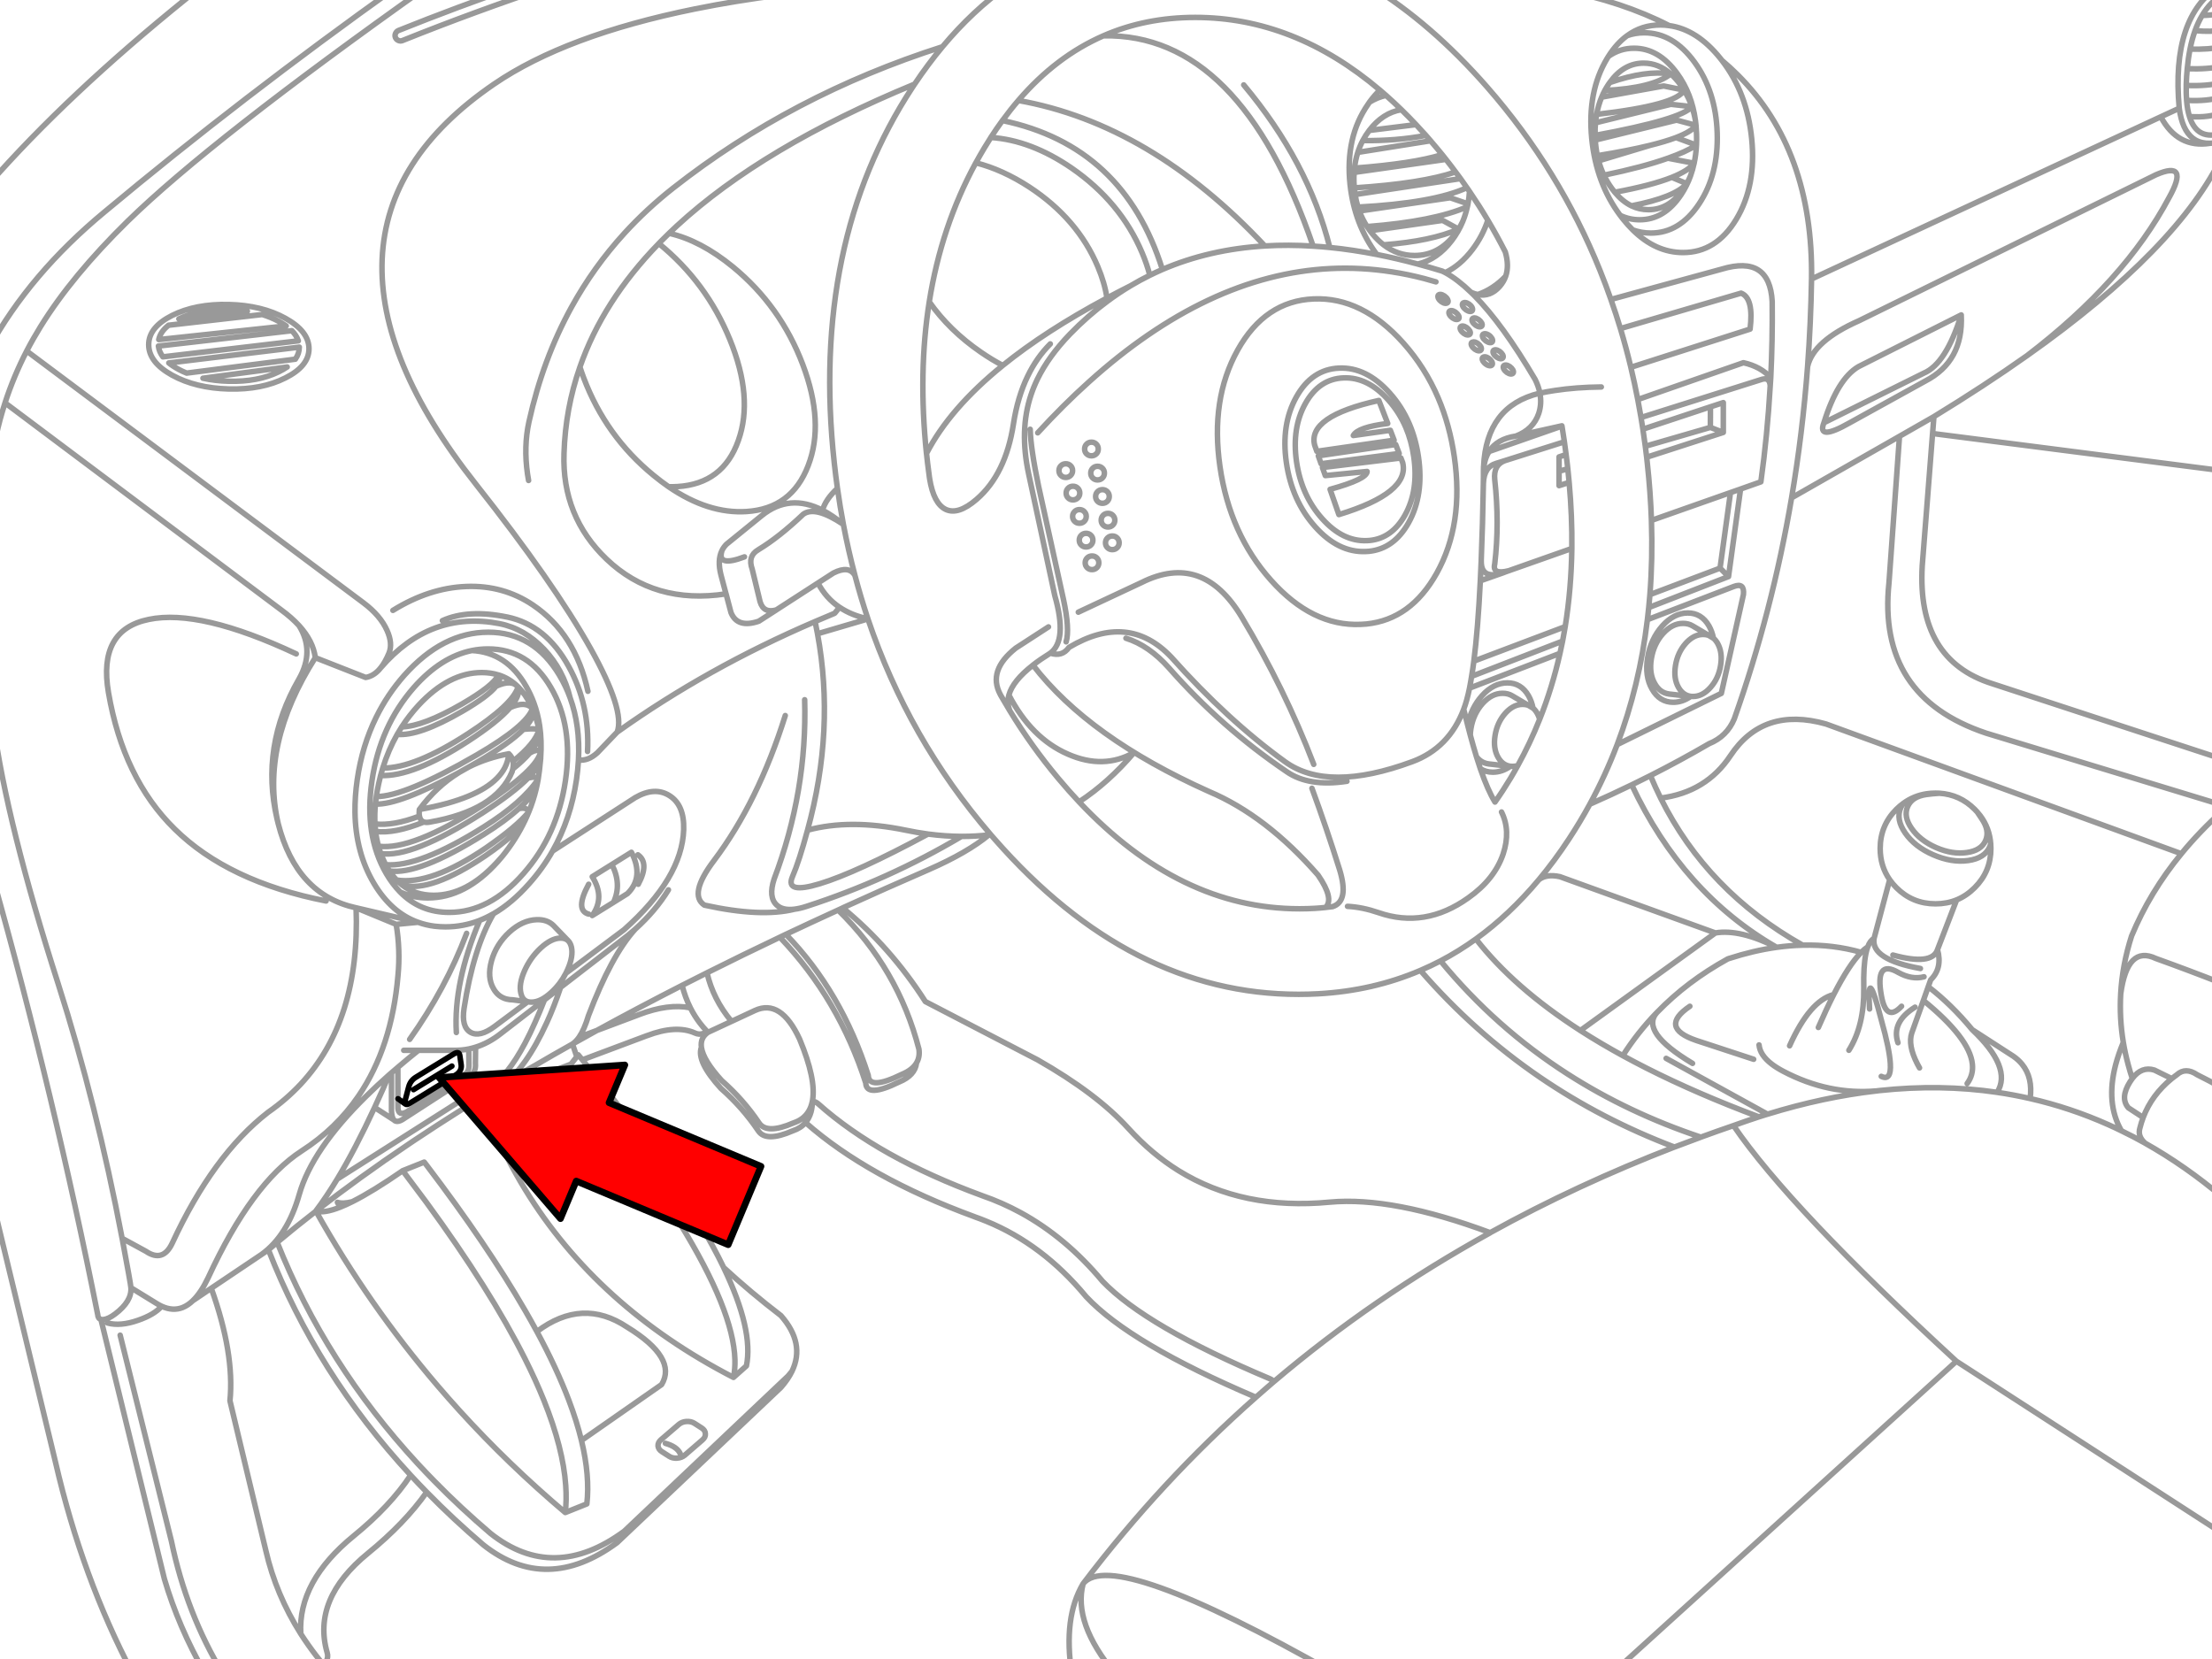 <svg xmlns="http://www.w3.org/2000/svg" xmlns:xlink="http://www.w3.org/1999/xlink" preserveAspectRatio="none" width="400" height="300" viewBox="0 0 400 300"><defs><path fill="#f00" d="M188.15-247.25v46h89.25v22.15l90.2-45.1-90.2-45.1v22.05h-89.25z" id="c"/><path id="a" stroke="#999" stroke-linejoin="round" stroke-linecap="round" d="M396.031 8.877q3.406.088 5.947-.422m-5.947.422q-.33 1.649-.504 3.542 3.646.133 6.451-.471m-5.037-6.418q2.898.277 5.037-.114m-5.037.114q-.548 1.527-.91 3.347m5.947-6.532q-1.545.388-3.753.439-.737 1.23-1.284 2.746m-1.414 6.889q-.13 1.335-.179 2.795v.227q3.722.171 6.629-.552m0-15.923q-2.264 1.302-3.753 3.818m-120.059-5.378q2.186.334 4.273.747 11.007 2.153 19.4 6.467 5.052.689 9.245 5.914l.292.374q1.477 1.24 2.827 2.583 13.714 13.649 13.389 36.949l63.157-29.328 3.331-1.544q-1.493-16.523 7.328-22.163m-94.711 25.234v.016m-.016 0l.016-.016m-.016.016h.016q.071.765.097 1.56.035 1.034-.016 2.015-.084 1.719-.422 3.282-.254 1.183-.65 2.275-.653 1.823-1.706 3.412-3.017 4.535-7.49 4.533-1.861.001-3.526-.796.272.366.552.715.842 1.048 1.722 1.917 1.567.569 3.282.569 5.213.001 8.725-5.297 3.515-5.303 3.266-12.82-.247-7.509-4.111-12.804-3.868-5.298-9.083-5.297-1.63 0-3.087.52-1.896 1.382-3.396 3.753 2.075-1.48 4.631-1.479 4.469-.002 7.783 4.533 2.681 3.672 3.331 8.579l.097.812m4.68-11.731q4.571 5.91 5.394 14.185.846 8.537-2.795 14.558-3.636 6.017-9.619 6.012-4.944.004-9.099-4.095m21.22 17.938l-21.562 6.906q.685 2.884 1.251 5.833l19.108-6.662q3.127.7 4.939 2.713.341-6.848.26-13.795-.475-8.436-9.099-5.849l-20.067 5.492q.918 2.597 1.722 5.264l21.821-6.402q2.322.891 1.625 6.499zm-18.946 21.188l11.764-3.412m-11.764 3.412q.126.987.244 1.982l13.86-4.485-2.34-.91.016-3.721-12.219 4.046q.233 1.535.439 3.087zm11.78-7.133l2.324-.764v5.394m8.579-9.895q-.05.985-.097 1.479-.521 9-1.69 17.353l-3.672 1.3-2.177 15.826-14.429 5.606q-.109 1.102-.244 2.194l15.647-6.012q1.943-.732 1.722 1.462l-3.997 17.873-18.832 9.262q-2.118 5.575-4.956 10.789 3.868-1.703 7.588-3.51 1.706-.826 3.38-1.674 5.475-2.775 10.61-5.768 3.218-1.299 4.55-4.485 6.865-19.387 10.366-39.971 1.987-11.684 2.892-23.755.585-7.832.715-15.826m-7.474 19.336q-.11-1.734-1.755-1.105l-21.61 6.824q.176 1.049.341 2.112m69.478-13.307q27.44-19.398 35.405-36.364m-52.255 47.396q9.184-5.609 16.85-11.033m-16.85 11.033l-.244 3.055 52.498 6.743m-77.992 4.891l19.514-11.13 6.223-3.558m-19.888 1.105q-1.335 3.412 4.68 0m-4.68 0q2.461-7.924 6.239-10.139l18.588-9.359q.418 8.39-6.499 11.959l-13.649 7.539m20.148-19.498q-2.747 8.827-6.759 10.529l-18.068 8.969m-2.957-10.171q1.03-4.628 9.327-8.287l53.684-26.387q6.151-2.665 2.34 4.16-8.014 15.076-25.656 28.548m27.508-44.732q.523 3.936 2.47 5.427.218.166.455.309 1.128.648 2.665.601 1.057-.037 2.307-.406m0-8.01q-2.92.883-6.564.65.133 1.691.52 2.925 3.589.286 6.044-.812m-6.044.812q1.378 4.503 6.044 2.973m-2.307 1.869q-5.877.935-8.92-4.793m4.598-5.671q-.034 1.469.065 2.697m-102.429 20.798q-4.334-5.802-5.134-13.844-.846-8.537 2.795-14.558l.211-.341m14.851 21.594q-.301.726-.682 1.414-.244.428-.52.845-2.579 3.873-6.402 3.867-1.632.002-3.087-.699-1.613-.792-3.006-2.453-.277-.338-.552-.715-.818-1.122-1.414-2.372-.584-1.234-.959-2.6-.125-.453-.227-.926-.284-1.35-.374-2.827l-.032-.65v-.195q-.032-1.177.065-2.275.073-.784.211-1.527.293-1.656.91-3.12.254-.619.569-1.202.295-.545.634-1.056l.26-.374q2.5-3.507 6.126-3.51 2.705.002 4.907 1.95.915.804 1.739 1.934.345.472.65.975.871 1.406 1.43 3.006.414 1.22.65 2.551m-12.349-15.387q2.627-1.932 6.012-1.934.795 0 1.576.114m-11.634 11.731q8.656-.418 11.926-2.99-4.452-.71-11.033 1.56m-41.563 1.365q.556.474 1.105.959m-3.006 1.235q.892-1.226 1.901-2.194m-1.901 2.194q1.406-.875 3.006-1.235 1.396 1.234 2.778 2.583 1.33 1.294 2.648 2.697.894.952 1.787 1.95l.845.975q.547.635 1.089 1.284.507.608 1.007 1.219l.682.861q.891 1.126 1.739 2.275.455.597.894 1.202.585.813 1.154 1.641l.471.682q1.739 2.55 3.315 5.199 1.677 2.82 3.168 5.752m6.256 25.526q1.3-.281 2.697-.487 3.847-.589 8.4-.634m-33.163-22.228q3.525-.848 6.126-4.257 1.21-1.59 1.966-3.412-.33.692-.747 1.349-.293.462-.634.91-2.963 3.873-7.328 3.867-3.085.004-5.589-1.934-1.043-.802-1.982-1.934-.253-.306-.487-.617-.273-.37-.52-.747-.853-1.327-1.397-2.811-.132-.354-.244-.715-.342-1.097-.52-2.275-.095-.593-.146-1.202-.049-.497-.065-1.007-.031-.918.032-1.787.02-.396.065-.78.165-1.489.601-2.843.354-1.11.894-2.129.506-.963 1.17-1.836 2.431-3.193 5.817-3.753m-4.452 26.176q-4.037-5.408-4.826-12.625-.922-8.537 3.266-14.558l.227-.341m-63.482-.325q6.825-7.958 15.403-11.699m-18.279 15.338q1.395-1.918 2.876-3.64m26.046 30.563q-6.995-22.354-28.922-26.923m59.193 22.943q-3.903-15.467-15.566-29.393m41.352 29.783q-2.169 2.851-4.891 4.16m7.685-9.473q-.949 2.888-2.795 5.313m-58.331 4.647q-.501-1.961-1.381-4.046-3.888-9.22-12.771-15.355-7.355-5.039-14.591-5.524-.593.925-1.17 1.885-.801 1.335-1.544 2.697 4.849 1.235 9.7 4.403 8.708 5.724 12.349 14.364 1.257 2.972 1.657 5.687m-32.432 29.864q-.103-.881-.195-1.755m.52 4.273q-.177-1.254-.325-2.518m.374 2.811l-.049-.292m82.98-13.957q1.985 2.216 3.168 4.972 1.037 2.445 1.446 5.313.886 6.1-1.592 10.545-2.34 4.177-6.369 4.582l-.504.032q-4.383.193-8.108-3.981-3.739-4.184-4.631-10.285-.878-6.1 1.609-10.545 2.483-4.437 6.873-4.615 4.383-.193 8.108 3.981zm.26-1.251q2.231 2.499 3.558 5.606 1.175 2.752 1.641 5.979 1.001 6.871-1.787 11.878-2.639 4.709-7.182 5.167l-.569.032q-4.944.218-9.148-4.485-4.203-4.712-5.199-11.585-.993-6.871 1.804-11.878 2.793-5.007 7.734-5.216 4.944-.21 9.148 4.501zm-.357 5.508l-1.609-4.16q-12.948 2.88-11.601 8.092l.39 1.105 13.974-2.015-.682-1.787-6.694.942q.801-1.501 6.223-2.177zm2.827-14.542q3.953 4.433 6.304 9.944 2.083 4.883 2.908 10.61 1.77 12.191-3.185 21.074-4.672 8.361-12.722 9.18-.504.047-1.024.065-8.765.376-16.216-7.978-7.46-8.352-9.229-20.538-1.762-12.199 3.201-21.09 4.959-8.879 13.73-9.245 8.773-.376 16.232 7.978zm35.86-44.472l11.211-2.015 3.672.747v-.016m-16.005 5.931l13.632-3.347 3.802.422q-1.808 2.307-17.499 5.199m.406 3.672q5.636-.911 9.522-1.869 2.726-.673 4.582-1.365l.13-.049q2.828-1.08 3.591-2.21l-3.493-.942-14.705 3.607m3.526 9.44q6.647-1.235 10.318-2.697 3.004-1.201 4.03-2.551l-4.745-.91q-4.493 1.605-11.569 3.071m4.972 5.541q7.887-1.545 10.009-4.013l-2.697-1.137m-13.6-11.39q14.561-1.673 15.793-4.387m-15.436 12.787l9.294-2.795m-51.166 14.688q12.065-.938 18.133-3.591l.114-.52-3.217-1.105-16.427 2.405m19.53-.78q-.307 1.409-.845 2.697m1.235-5.459q-.069 1.157-.276 2.242m-17.727 4.858l13.145-1.869 2.876 1.576q-4.889 2.176-13.551 2.843m22.081 5.671q-2.22 2.339-5.037 3.315m.569 5.801q-.244.103-.617-.049-.37-.149-.666-.471-.301-.315-.341-.601-.036-.297.211-.406.244-.103.617.049.37.149.666.471.301.323.341.617.036.289-.211.39zm1.267 2.811q-.37-.149-.666-.471l-.179-.195q-.139-.218-.162-.422-.036-.289.211-.39.244-.111.617.032.251.1.471.276l.195.195q.301.323.341.617.044.297-.195.406-.252.103-.634-.049zm-1.202 1.121q.036.297-.211.406-.244.103-.617-.049-.37-.149-.666-.471-.301-.323-.341-.617v-.114q.017-.199.211-.276.193-.089.471-.016l.146.049q.37.149.666.471.301.323.341.617zm2.307.309q.244-.111.617.032.378.149.682.471.301.323.341.617.036.297-.211.406-.244.103-.617-.049-.37-.149-.666-.471-.301-.323-.341-.617-.044-.289.195-.39zm-8.66-9.505l.097.114q.183.226.227.439l.016.065q.036.289-.211.39-.244.111-.617-.032l-.065-.032q-.339-.148-.617-.439-.293-.323-.325-.617-.044-.298.195-.406.244-.103.617.049.378.149.682.471zm3.136.959q.244-.111.617.032.378.149.682.471.293.323.325.617.044.297-.195.406-.244.103-.617-.049-.378-.149-.682-.471-.301-.323-.341-.617-.036-.289.211-.39zm.211 4.29q.37.149.666.471.29.305.341.585v.032q.036.289-.211.39-.244.111-.617-.032l-.032-.016q-.35-.149-.634-.455-.301-.323-.341-.617-.036-.297.211-.406.244-.103.617.049zm-1.365-2.324q.301.323.341.617.044.289-.195.39-.244.111-.617-.032-.378-.149-.682-.471-.301-.323-.341-.617-.036-.297.211-.406.244-.103.617.049.37.149.666.471zm-1.885-2.811q-.805-.068-1.592-.227m22.406 23.316l.016.049q.233 1.415.439 2.843.163 1.15.309 2.307.104.778.195 1.56l.114 1.007q.136 1.239.244 2.47.557 6.146.487 11.943-.102 7.345-1.202 14.136-.22 1.322-.471 2.616-.225 1.11-.471 2.21-1.389 6.208-3.672 11.926-1.725 4.336-3.965 8.384-.637 1.16-1.316 2.291-1.352 2.25-2.795 4.29m-30.628 19.059q.64-.066 1.267-.146m27.297-79.568q.499-10.937 10.074-13.259l.114-.016m-6.629-4.647q-.036-.297.211-.406.244-.103.617.049.37.149.666.471.301.323.341.617.036.297-.211.406-.244.103-.617-.049-.37-.149-.666-.471-.301-.323-.341-.617zm-2.177-.357q-.244.103-.617-.049l-.114-.049q-.302-.147-.552-.422-.259-.272-.325-.52l-.016-.097q-.036-.289.211-.39.244-.111.617.032.37.149.666.471.301.323.341.617.036.297-.211.406zm-21.919-68.682q11.105 6.81 21.22 18.377 13.042 14.928 20.375 33.13 1.042 2.579 1.966 5.232m4.858 18.101q.312 1.618.585 3.25m-3.721-16.086q1.033 3.448 1.885 7.003m-49.866-31.246l19.059-2.876m-19.238-1.121l16.606-2.356m-16.541 1.576q10.612-.802 15.858-2.437m-15.891 6.012q12.21-.786 18.312-2.876m-17.646 6.353q13.722-.738 19.693-3.51m-19.725-6.386l13.161-2.096m-11.098-1.869l8.465-1.056m-9.635 2.892q6.133.071 11.423-.942m-58.299-18.019q7.605-3.317 16.59-3.315 17.875-.006 33.39 13.145m48.241 66.391l.114 1.056q.576 5.285.747 10.366l14.299-5.037 1.82-.634m-32.822-.617l1.82-.585m-1.82-2.015v2.6m0-2.6v-2.6l1.267-.422m.309 2.567l-1.576.455m30.644 19.043l-1.527-1.527-12.69 4.793q-.091 1.177-.211 2.34m.487-15.761q.235 6.899-.276 13.421m-30.498-6.223v.114q-.069 3.441 3.9 2.177l.26-.097.065-.032.731-.26q-3.008.765-2.518-1.219.871-7.375 0-15.273-.258-2.641 1.82-3.412l-1.56.487q-2.215.662-2.307 3.607m-.552 17.629l4.062-1.43m-5.232 15.956l16.508-6.239m-17.158 19.612q.015-.564.114-1.17.435-2.667 2.112-4.55 1.663-1.84 3.623-1.836.984-.002 1.739.455l2.892 1.706q.471.171.861.504-.236-1.205-.812-2.226-1.351-2.326-3.835-2.324-2.479-.002-4.582 2.324-1.979 2.226-2.583 5.313m13.015-1.056q-.156-.565-.439-1.072-.335-.586-.764-.959v.016l-.861-.52q-.464-.161-1.007-.162-.242.001-.471.032-1.438.202-2.681 1.592-1.456 1.647-1.836 3.981-.385 2.343.536 3.965.256.456.569.78.688.719 1.657.845l.406.016q.473.001.926-.13m-6.759.552q.983.631 2.259.634 1.656-.004 3.152-1.056l-3.9-.439-.081-.016q-1.284-.183-2.129-1.284m6.109 1.739l.016-.016m31.229-25.835q.984-.002 1.739.455m-5.362 1.381q1.663-1.84 3.623-1.836m-5.736 6.386q.435-2.667 2.112-4.55m-1.479 9.067q-1.068-1.847-.634-4.517m3.136 6.369q-1.587-.226-2.502-1.852m2.583 1.869l-.081-.016m3.981.455l-3.9-.439m3.9.439l.016-.016q-.969-.126-1.657-.845-.313-.324-.569-.78-.921-1.621-.536-3.965.38-2.334 1.836-3.981 1.243-1.39 2.681-1.592.229-.032.471-.032.543.001 1.007.162l-2.892-1.706m-3.51 13.811q1.656-.004 3.152-1.056m-6.987-1.332q1.347 2.383 3.835 2.389m-4.631-8.075q-.551 3.364.796 5.687m1.869-11.439q-2.117 2.381-2.665 5.752m7.247-8.075q-2.479-.002-4.582 2.324m8.417 0q-1.351-2.326-3.835-2.324m4.647 4.55q-.236-1.205-.812-2.226m.812 2.226q.429.373.764.959.918 1.647.536 3.981-.375 2.343-1.82 3.965-1.459 1.646-3.168 1.641l-.406-.016m-5.443 18.393q8.242-1.059 12.625-7.685 5.912-8.909 17.256-5.719l64.278 23.463m-110.229-55.196l-11.423 4.03m25.087 8.855q-1.426 11.954-5.459 22.585m-26.322-12.349l16.443-6.369m-16.817 8.498l16.346-6.288m-79.974-19.222q.26-.32.26-.764 0-.443-.26-.764l-.097-.114q-.357-.357-.877-.357t-.877.357q-.357.357-.357.877t.357.877q.357.357.877.357t.877-.357l.097-.114zm37.599 65.172q-.961.105-1.934.162-1.369.082-2.778.081-21.667.007-39.873-19.336-1.901-2.019-3.77-4.257-4.849-5.805-8.742-12.202-.791-1.3-1.544-2.616m75.782 49.557q-8.581 3.677-18.491 4.225-1.738.098-3.526.097-30.431.007-55.033-28.126l-.65-.747m81.339 22.829q-1.792.932-3.64 1.722m10.041-5.687q-3.094 2.23-6.402 3.965m17.743-14.64q-5.263 6.293-11.341 10.675m16.85-18.117q-2.632 4.009-5.508 7.442m9.245-13.681q-1.736 3.19-3.737 6.239m65.724-73.28l-1.869 23.918q-.975 17.028 12.674 21.318l41.693 13.665m-90.926-34.56l1.885-13.665m-3.948 25.819q.471.171.861.504v.016l-.861-.52zm41.709 28.548q-.336-.016-.682-.016-.824 0-1.592.114-2.315.343-4.192 1.706-.316.378-.52.845-.895 2.067.829 4.55 1.714 2.474 5.053 3.932 3.349 1.461 6.337 1.04 2.984-.424 3.883-2.486.111-.255.179-.52-.207-2.869-1.901-5.118-.227-.302-.487-.585.369.577.747 1.121 1.504 2.172.715 3.981-.785 1.798-3.396 2.161-2.612.377-5.541-.894-2.93-1.286-4.436-3.461-1.504-2.164-.715-3.965.785-1.806 3.396-2.177.966-.137 2.324-.227zm0 0q3.72.227 6.402 2.908.255.255.487.52l.016.032m-14.104-67.999l-1.901 26.501q-2.16 20.563 17.548 27.167l42.831 13.047m-48.144 17.109q-1.754.715-3.818.715-4.16 0-7.084-2.925-.681-.681-1.202-1.43-1.722-2.463-1.722-5.654 0-4.16 2.925-7.084.62-.62 1.3-1.105m12.869 15.273q-1.473 1.473-3.266 2.21m6.191-9.294q0 4.16-2.925 7.084m2.892-7.913q.032.41.032.829m-3.38 32.757q-3.775-4.565-7.945-7.767m-22.699-7.507q5.519-.138 10.578 1.3m-34.966-143.603q3.26-1.148 5.167-2.372l-3.688-1.365m-33.813 56.772l13.177-4.598m-10.334 6.256l10.773-3.412m-131.449 8.417q-.318-2.264-.569-4.566-4.337-39.802 14.136-67.95l.39-.585m-42.977 25.624q-.725.669-1.43 1.349 5.688 1.28 11.553 6.077 8.616 7.082 12.609 17.613 3.996 10.538 1.007 18.296-2.971 7.818-11.179 8.335-6.889.437-14.071-4.485-1.366-.945-2.746-2.08-8.597-7.028-12.592-17.564-.385-1.016-.699-1.999m47.64 28.451q-.608-3.217-1.072-6.516m3.168 15.761q-1.205-4.538-2.096-9.245m4.436 17.077q-1.292-3.851-2.34-7.832m2.34 7.848v-.016m22.211 39.028q-14.902-17.329-22.211-39.012m8.449-96.71q2.417-3.616 5.037-6.759 5.458-6.548 11.78-11.033m-62.702 46.226q.727-.737 1.479-1.462m-1.852 1.852q8.622 7.013 12.852 17.369 4.301 10.519 1.527 18.263-2.757 7.803-10.968 8.319-.816.051-1.641.032m58.266-63.157q1.022-1.586 2.096-3.055m16.102 58.153q-.52 0-.877.357t-.357.877q0 .474.292.812l.065.065q.357.357.877.357t.877-.357l.065-.065q.292-.339.292-.812 0-.52-.357-.877t-.877-.357zm-16.037-13.876q-1.979-1.033-3.965-2.405-5.685-3.903-9.327-9.099-2.023 12.758-.504 27.427m.504-27.427q2.172-13.665 8.417-25.136m-86.1 83.338q-12.514-2.432-21.513 7.978m34.251 5.427q1.838 5.058 1.511 11.228-.094 1.735-.357 3.558-1.044 7.151-4.338 12.934l14.948-9.668q3.542-2.047 6.207-.357 2.697 1.69 2.567 6.142-.292 8.774-10.789 18.101l-10.513 7.864q-1.001 1.955-2.6 3.428-1.892 1.751-3.526 1.804-.426.016-.764-.081l-.016.016-5.979 4.452q-2.697 2.015-4.355 1.072-1.69-.975-1.17-4.355 1.657-10.789 5.313-17.093-1.226.703-2.486 1.202-4.765 11.278-4.225 20.278m-50.175-129.044q3.756-1.815 9.034-1.69 1.76.041 3.347.292m-3.347-1.202q5.991.144 10.22 2.486 4.269 2.353 4.273 5.508-.004 3.149-4.273 5.281-4.23 2.143-10.22 1.999-6-.152-10.269-2.502-4.229-2.353-4.225-5.508-.005-3.149 4.225-5.281 4.269-2.134 10.269-1.982zm10.545 11.293q-.681.469-1.56.894-3.718 1.815-8.985 1.69-2.513-.062-4.68-.552m-2.957-.926q-.727-.293-1.397-.65-1.06-.567-1.82-1.186m23.593-2.86q-.001 1.172-.715 2.177m-23.95-.422q-.693-.925-.812-1.95m24.129-2.778q.856.866 1.17 1.836m-25.234-.227q.3-1.441 1.787-2.6m16.915-1.934q1.583.484 2.957 1.219.765.407 1.381.845m19.303 51.442q6.564-4.062 13.259-4.322 6.694-.26 12.056 3.347m-4.647 2.177q7.019 1.462 11.114 8.937 3.835 6.922 3.412 15.371m-37.68-14.802l.276-.325m6.743 46.015q-4.782-1.707-7.945-6.987-3.341-5.601-3.445-12.885-.043-2.84.406-5.931.893-6.139 3.428-11.276 2.018-4.115 5.086-7.588 6.946-7.782 15.176-7.783 8.23.001 12.869 7.783 1.161 1.939 1.934 4.078m-35.048 17.857q.169-1.12.422-2.291.166-.767.357-1.511.181-.686.39-1.349 1.004-3.257 2.616-6.093.391-.683.812-1.349 1.36-2.092 3.071-3.948 5.475-5.883 11.423-5.882 1.617 0 3.006.439l.081.016q1.951.632 3.461 2.129l.049.049q1.286 1.305 2.242 3.25l.309.65.13.325q.69 1.649 1.04 3.477l.114.65q.227 1.518.227 3.152.003.657-.032 1.332.23-3.093-.179-5.849-.328-2.186-1.056-4.16-.566-1.528-1.365-2.925-3.522-6.196-9.83-6.516-5.589 1.137-10.48 6.662-6.128 6.993-7.588 16.866-1.462 9.872 2.6 16.833 1.118 1.905 2.47 3.282 2.26 1.086 5.021 1.089 6.823-.007 12.674-6.581.393-.437.764-.894-.477.553-.975 1.089-5.446 5.913-11.39 5.914-3.325-.001-5.703-1.852-.528-.408-1.007-.91-.7-.723-1.3-1.641-.352-.536-.666-1.137l-.195-.374q-.391-.795-.699-1.641-.237-.651-.422-1.332-.352-1.281-.52-2.665-.079-.668-.114-1.365-.094-1.714.081-3.575.066-.661.162-1.349v-.016zm0 0q5.093.041 18.182-7.539 8.975-5.224 10.058-8.352-1.226-1.463-4.046-.195-2.222 2.578-7.604 6.077-9.937 6.46-15.81 6.207m16.508-22.601q1.446-.293 2.941-.292 7.262-.003 11.325 6.954 4.103 6.993 2.648 16.866-1.459 9.872-7.62 16.833-6.125 6.989-13.389 6.987-5.288.002-8.904-3.705m17.369-37.192q.953-1.193.52-2.015m3.445 2.177q-1.103-1.463-3.965-.162m3.965.162l.016-.049m-1.446 3.753q1.877-2.182 1.495-3.705h-.065q-.966 3.172-9.034 8.417-9.612 6.249-15.42 6.223m3.428-7.442q3.899-.107 10.903-4.16 5.616-3.252 6.597-5.232m-22.26 23.349q4.386.146 15.046-5.671.93-.514 1.901-1.072.691-.387 1.397-.796 5.929-3.451 8.417-5.979 1.941-1.99 1.771-3.412m-3.688 10.578q.174-.764.049-1.397-.163-.771-.764-1.349-.121 1.315-.715 2.486-2.144 4.152-10.35 6.451-2.318.639-5.118 1.137-.079.7.016 1.186.15.843.796 1.072.428.14 1.072.016 11.988-2.107 14.883-9.099.084-.259.13-.504zm0 0q1.903-1.52 3.055-2.876 1.698-1.969 1.787-3.575m-12.739 6.061q3.292-1.649 7.182-2.356m-2.307-12.219q-1.457 1.844-6.158 4.566-7.772 4.497-11.715 4.143m18.962 22.098q2.547-3.138 4.16-6.564-1.443 2.462-7.101 6.369-9.97 6.765-15.127 5.346m22.228-11.715q.357-.754.666-1.527-2.149 2.652-7.767 6.532-9.97 6.765-16.135 5.801m23.901-12.332q-.302-.884-1.787-.585-2.476 2.231-6.369 4.68-11.705 7.352-17.044 6.597m-23.251 69.429l.162-.114q4.671-3.381 6.792-10.854 2.317-8.117 12.089-17.727 1.913-1.889 4.111-3.835l.471-.406q.567-.497 1.154-.991 1.774-1.523 3.721-3.071h-2.665m13.746-23.495q-2.998 1.17-6.191 1.17-.997 0-1.95-.114m16.817 13.665l-2.697-.357q-.622-.005-1.154-.146-1.495-.4-2.324-1.852-1.204-2.042-.374-5.037.834-2.993 3.217-5.199 2.374-2.168 4.939-2.259 1.924-.069 3.071 1.072.165.148.309.325l2.307 2.389q.422.401.601 1.137.385 1.671-.666 4.062-.154.353-.325.699m-32.578-19.628q6.034.51 17.711-6.824 7.017-4.412 9.83-8.612-.156-.614-1.787-.244-2.628 2.67-8.303 6.353-12.725 8.166-18.344 7.312m31.051-.439q-1.778 3.144-4.225 5.882-3.095 3.505-6.451 5.443m-32.107 53.782l-.016-.032q1.898-2.516 3.867-5.768 3.285-5.445 6.759-12.95.777-1.673 1.56-3.445.516-1.181 1.024-2.421m25.12-13.259q-.534-.161-.861-.601-.262-.37-.39-.926-.4-1.647.65-4.046 1.051-2.391 2.941-4.143 1.876-1.726 3.51-1.787h.049q.867-.015 1.381.455m-31.928 23.901v6.889q.037 1.181.422 1.625.158.189.374.244.451.134 1.154-.276l11.959-7.734q1.429-.673 1.267-2.47l.032-2.908q-.613.193-1.235.325l.032 2.876q.045 1.312-.812 1.722l-10.464 6.792q-1.446.751-1.56-.65l-.016-7.425m14.055-3.64q2.373-.736 4.55-2.453l7.897-6.093 2.925-2.275 12.186-9.408q.677-.556 1.316-1.121 3.683-3.314 5.996-7.101m-36.104 28.776q-1.306.261-2.665.244h-6.434m-18.523 29.068q1.459.442 4.355-.699l-.487-.877q1 .32 2.681-.114 3.699-1.854 9.099-5.589l.016-.016 3.9-1.56.439.569q10.955 14.412 17.792 26.241 1.129 1.953 2.145 3.835 8.23-6.204 16.313-.812 9.141 5.601 6.239 10.399l-14.494 10.106q1.55 6.403.975 11.471l-3.9 1.56q-10.258-8.671-19.108-18.409-2.03-2.234-3.981-4.517-12.509-14.641-22-31.57m-7.003 5.638q8.718 21.938 25.412 40.02 1.455 1.576 2.973 3.12 4.797 4.901 10.204 9.505 11.379 8.989 24.161-.406l29.637-28.077q.371-.422.699-.845 2.435-5.036-1.999-10.074-5.558-4.261-10.366-8.709 5.452 11.341 4.127 17.808l-2.34 2.08q-24.667-12.728-37.696-34.024-3.552-5.807-6.239-12.251l2.34-2.08q1.193-.212 2.372-.634-.722-1.371-1.332-2.957-.259-.693-.504-1.43m.114-1.999l-.097 1.982m-30.612 17.532l30.709-19.514m-.097 1.982v.032l.114-.097q1.656-1.445 3.233-3.672 2.044-2.881 3.965-7.084 1.296-2.821 2.47-6.321m-12.674 24.259q1.451-.258 2.876-.829 1.141-.456 2.259-1.105.558-.329 1.105-.699 1.644-1.119 3.25-2.665l-.032-.049q-1.586 1.199-3.217 1.982-.762.37-1.527.65m5.037-19.271q-.844 2.162-1.69 4.046-.906 2.051-1.82 3.77-1.625 3.062-3.25 5.069m-7.312-24.925q-3.794 10.021-10.301 19.173m-5.638-34.934q6.058.812 18.767-7.344 10.133-6.576 10.594-9.911-.886-.275-2.015.422m-27.98 12.804q3.266.396 8.043-1.414m-7.929 2.778q3.471.428 8.725-1.706m-5.427 53.863l-3.477-2.242m8.092-53.879q3.03-4.131 7.101-6.646m114.307-54.188q0 .52.357.877t.877.357q.52 0 .877-.357t.357-.877q0-.52-.357-.877t-.877-.357q-.52 0-.877.357t-.357.877zm-5.394-1.332q-.357.357-.357.877t.357.877q.357.357.877.357t.877-.357q.357-.357.357-.877t-.357-.877q-.357-.357-.877-.357t-.877.357zm1.3 4.062q-.357.357-.357.877t.357.877q.357.357.877.357t.877-.357q.357-.357.357-.877t-.357-.877q-.357-.357-.877-.357t-.877.357zm1.17 5.979q.357.357.877.357t.877-.357q.357-.357.357-.877 0-.171-.032-.325-.085-.313-.325-.552-.357-.357-.877-.357t-.877.357q-.24.24-.325.552-.032.154-.032.325 0 .52.357.877zm5.914-5.362q-.357-.357-.877-.357t-.877.357q-.357.357-.357.877 0 .497.325.845l.032.032q.357.357.877.357t.877-.357l.032-.032q.325-.348.325-.845 0-.52-.357-.877zm-.747 4.29q-.357.357-.357.877t.357.877q.357.357.877.357t.877-.357q.357-.357.357-.877t-.357-.877l-.146-.13q-.316-.227-.731-.227t-.731.227l-.146.13zm-4.322 4.485q0 .52.357.877t.877.357q.52 0 .877-.357t.357-.877q0-.52-.357-.877t-.877-.357q-.52 0-.877.357t-.357.877zm2.307 5.329q.52 0 .877-.357t.357-.877q0-.52-.357-.877t-.877-.357q-.52 0-.877.357t-.357.877q0 .52.357.877t.877.357zm-99.7 34.089v.032l-.227 2.194q-.095.807-.227 1.592v.016q-.164.906-.374 1.787-.502 2.098-1.316 4.095m1.69-5.882h-.016l.016-.016m43.708 28.565q10.693 11.216 15.533 26.371.104 2.716 6.044-.195 2.87-1.185 3.136-3.445-.752 1.284-2.681 2.08-5.94 2.911-6.044.195-4.84-15.155-14.9-25.526m-14.266 6.954q1.09 4.771 4.436 8.79l4.257-1.982q4.671-2.127 8.059 5.199 3.016 7.246 2.324 11.13v.081q.596.076 1.072.504 10.873 9.698 29.637 16.59 3.573 1.238 6.889 3.038 8.211 4.476 14.851 12.43 7.811 8.168 30.254 17.629.443.189.731.52m-116.175-95.719q2.321 4.487-.715 7.474l-2.518 1.576-3.851 2.389q2.357-3.295 0-7.019l3.542-2.21 3.542-2.21zm1.17.455q2.125 1.479.065 5.329m-8.969 0q-2.537 4.702 0 5.394m4.192-8.969q1.84 3.533.309 6.841m-7.425 25.624q.376 1.149.78 2.291l.26-.341.747.91 11.666-4.371h.016q5.239-2.003 8.66-.487.758.363 1.544.081.376-.132.65-.374-.703-.732-1.316-1.544-.962-1.267-1.69-2.713-3.971-.806-9.31 1.235h.016l-7.62 2.86m-10.854 8.417q-.316-.966-.552-1.966m.552 1.966l.179-.065 4.972-1.869 1.024-.39q.531-.645 1.056-1.349m3.623-4.745l-3.201 1.202q-.576.832-1.219 1.251m11.374-20.782q-4.33 4.75-8.465 15.647-.747 2.51-1.69 3.883m-6.223 9.652q1.886-1.88 3.721-4.371m-3.721 4.371q2.065-1.62 4.062-3.948l-.341-.422m-4.03 4.68l.309-.309-.341.26q-.626-1.311-1.089-2.697m6.174-2.324q-.341.42-.682.812 2.523 3.114 4.842 6.077l1.186 1.527q5.699 7.379 10.058 13.795 2.319 3.402 4.257 6.532 9.736 15.763 9.993 24.714.041 1.718-.26 3.185m63.775-14.591q7.951 8.493 30.693 18.182m-30.774-18.279l.081.097m-18.068-13.649q10.172 4.15 17.987 13.551m-20.034-14.331q1.032.361 2.047.78m-2.08-.796l.032.016m-30.628-17.061q11.295 9.958 30.596 17.044m-32.903-15.55q1.449-.483 2.307-1.495m-8.547 1.495q1.39 2.115 6.239 0m-12.999-7.669q3.925 3.445 6.759 7.669m-10.285-15.095q-.941 2.514 3.526 7.425m-2.34-10.139q-1.424.99-1.186 2.713m1.186-2.713l-.179-.179m4.436-1.804l-4.257 1.982m-3.185-4.436q-.941-1.88-1.495-4.062m22.325 24.811q.66-.782.975-1.869.25-.896.276-1.999h-.016q-.405 2.094-1.917 3.185-.648.465-1.495.747-4.849 2.115-6.239 0-2.834-4.224-6.759-7.669-3.332-3.663-3.656-5.996m20.067 9.733l.016-.081m4.631-34.479q10.863 10.607 14.623 25.169.19 1.405-.439 2.47m-72.955-54.546q4.044-3.245 4.68-5.703-.641-.287-2.811-.065m3.12 5.232q-.189 1.467-2.259 3.558m-1.674 5.541q2.026-1.828 3.103-3.51m22.049 118.759q.064.627.682 1.024l1.316.845q.609.396 1.43.341.857-.06 1.414-.536l3.217-2.778q.557-.478.504-1.105-.033-.628-.65-1.024l-1.316-.845q-.612-.397-1.462-.341-.827.059-1.381.536l-3.233 2.778q-.551.477-.52 1.105zm-21.903-20.684q3.595 6.663 5.784 12.446 1.443 3.815 2.275 7.247m-32.334-48.777l.536.699q1.922 2.53 3.721 4.972 11.59 15.838 17.873 28.353 1.967 3.916 3.412 7.507 3.487 8.653 3.948 15.42.179 2.562-.081 4.858m40.995-25.542q-.712 1.463-1.999 2.925l-29.637 28.077q-12.782 9.395-24.161.406-5.432-4.626-10.253-9.554-3.998 5.66-10.61 11.049-10.189 8.301-7.393 17.987.24.802-.162 1.544-.205.382-.52.634m61.841-40.036q2.068.587 2.665 1.82m-65.871-43.838l.032.016m4.355-.699q1.013-.401 2.194-.991m-15.16 8.693q8.735 22.379 25.721 40.767 1.427 1.542 2.908 3.055m-22.78 25.607q-.528-9.466 9.603-17.711 6.552-5.339 10.269-10.951m31.051-75.116q18.461 22.858 25.542 37.534m141.36-183.606q.718 2.471.065 4.371-.354 1.016-1.105 1.869-1.695 1.9-3.932 1.446-.601-.12-1.235-.406l.617.601q5.095 5.151 10.984 15.16.617 1.258.861 2.47v.016m-94.322-52.937q23.927 4.266 44.585 26.306 4.227-.255 8.725.032-13.197-38.502-37.907-38.037m10.643 42.262q8.494-3.652 18.539-4.257m8.725.032q1.49.091 3.006.244 4.135.412 8.498 1.267 3.643.716 7.442 1.739 2.175.582 4.403 1.267l.552.276m-61.191 4.598q2.069-1.111 4.257-2.21 1.713-1.02 3.493-1.901m-26.582 16.297q7.684-6.217 18.832-12.186m-32.627 28.11q4.205-8.157 13.795-15.923m-13.226 20.489q.731 4.501 2.908 5.541 2.242 1.072 5.589-1.82 5.264-4.55 6.662-13.649.751-4.862 2.567-8.612 1.62-3.371 4.095-5.849m17.987-12.397q1.127-.554 2.275-1.056m-22.536 29.539q4.614-5.037 9.262-9.213 5.3-4.785 10.643-8.449 21.773-14.955 44.195-11.439 2.883.447 5.784 1.202 1.062.281 2.129.601m1.69-1.674q2.234 1.223 4.647 3.558m12.462 18.247v.016q.362 1.882-.211 3.64-.975 2.892-4.127 4.095l8.303-1.852m-12.089 68.032q-1.296-2.104-2.648-6.028-.347-1.018-.699-2.161-.554-1.803-1.121-3.916-.237-.873-.471-1.804-.359-1.377-.715-2.876-2.638 7.018-9.31 9.489-15.241 5.622-23.008 0-10.399-7.507-20.57-18.913-7.761-8.154-18.491-1.755-1.229 1.747-3.38 1.04-1.772 1.099-3.136 2.161 10.058 13.099 31.83 22.861 10.339 4.368 19.725 15.111 2.957 4.279 1.365 5.849m1.267-.146q3.007-.966 1.267-6.678-2.371-7.557-5.004-14.721m31.002-55.147q-.13 7.64-.39 13.909m.422-16.931l-.016.845q.021-.455.081-.877.213-1.569.926-2.697 1.426-2.275 4.858-2.795m-5.866 6.369v.877l-.016 1.3m-.39 14.022q-.075 1.867-.162 3.607-.44 8.834-1.17 14.526m-1.836 8.693q.574-1.468 1.056-3.818l.195-1.056q.095-.512.179-1.072.217-1.263.406-2.746m31.928 20.7q.867 2.083 1.852 4.062m94.159 10.058q3.336-4.073 7.507-7.815m-149.582-66.179l-13.99 2.047.504 1.43 14.12-1.852-.634-1.625zm.942 2.437l-14.185 1.722.52 1.462 7.555-.747q-.003 1.382-6.694 3.233l1.592 4.566q12.867-3.926 11.536-9.392l-.325-.845zm-58.331 27.882l11.439-5.362q11.029-5.523 18.101 6.239 7.777 12.928 13.031 26.647m-33.959-22.813q4.16 1.3 7.799 5.394 9.392 10.691 21.285 18.751 4.008 2.769 10.886 1.722m-62.507-15.355l-.195-.357q-2.295-4.318 2.811-8.368l5.914-3.835m54.074 50.532q2.7.145 5.589 1.137 8.417 2.925 16.248-2.665 4.745-3.347 6.304-7.929 1.397-4.192-.292-7.604m-92.372 4.095l-.309.032q-3.884 3.219-10.854 6.272-8.001 3.471-15.598 6.938 8.649 7.102 14.948 16.947 6.987 3.64 20.278 10.529 10.724 6.109 16.443 12.414 4.169 4.593 9.067 7.637 11.62 7.195 27.362 5.687 11.374-1.04 28.987 5.524 15.742-8.703 33.309-15.485-13.141-4.989-24.324-12.625-11.92-8.153-21.61-19.319m42.782 7.604q-3.135 3.488 6.434 9.213m-6.434-9.213q-3.482 3.586-6.174 7.815 2.067 1.132 4.257 2.242 9.121 4.621 20.343 8.823.783-.252 1.56-.487l-18.328-10.09m-7.832-.487q-4.08-2.232-7.685-4.55-12.034-7.753-18.881-16.557m-6.402 3.965q9.957 12.107 23.008 20.473 10.947 7.017 24.064 11.406 2.935-1.075 5.914-2.096 2.309-.837 4.582-1.576m-39.825-42.847q1.368-1.126 3.851-.585l28.11 10.171q4.458-.736 11.081 2.6-16.982-9.745-26.209-29.377m46.649 17.158l-2.827 10.626q-.607 3.793 8.384 5.427m-10.236 3.575q.092 6.758-2.697 11.211m3.071-17.467q-.466 2.254-.374 6.256m.715-7.49q-.2.534-.341 1.235m.341-1.235q-.571.379-1.186.991-2.222 2.248-4.972 7.637-1.329 2.611-2.778 5.947m10.074-16.086q-.701.336-1.137 1.511m4.55 1.479q7.072 1.947 8.059-.975l3.461-9.002m-9.96 19.238q-2.76 2.932-3.64-1.852-1.225-6.732 3.055-4.257 2.453 1.36 4.647.78m-21.935-5.719q-2.316.054-4.712.39-4.176.584-8.595 2.015l-.244.081q-7.365 4.06-12.804 9.684m31.96-3.233q-4.3 1.073-7.978 9.262m-6.499 2.437l-10.399-3.412q-6.798-2.34-1.137-6.174m12.511 6.987q.167 1.818 2.242 3.428.897.694 2.145 1.349 8.204 4.31 16.866 3.542l.552-.065q10.997-1.183 21.253.325 1.4-2.236.244-5.102-1.136-2.812-4.761-6.239m-7.945-7.767l-.877 2.486q8.364 6.82 8.855 11.504.214 1.947-.942 3.526m-5.362-24.21q.93 3.339-1.235 5.459l-.439 1.235m-10.61 4.03q-.549-8.418 2.112 1.95 1.499 5.328 1.641 7.929.191 3.19-1.641 2.307m3.022-6.077q-1.239-3.731 3.087-6.434m1.511-1.219l-2.096 5.866q-.736 2.214.991 5.589.187.363.406.747m-27.492 8.368q10.14-3.123 19.725-4.208m44.618-8.774q.334 2.006.877 4.013m-.877-4.013q-.869 2.087-1.381 4.013-1.831 6.993 1.04 11.975 2.16 1.038 4.273 2.226-1.419-1.277-.91-2.811.236-.933.569-1.82l-2.681-1.755q-1.527-1.787.292-4.68.206-.335.422-.617-.417-1.26-.747-2.518m17.126-14.623q-6.116-2.408-12.121-4.566-5.154-2.45-6.353 6.402-.251 4.387.471 8.774m-27.33-2.307l7.442 4.81q.939.648 1.592 1.462 1.952 2.389 1.446 6.191 7.274 1.655 14.152 4.728 1.186.527 2.356 1.105m-22.471-6.954q3.017.441 5.963 1.121m20.44 3.428q1.545-4.084 5.167-7.036l-3.136-1.544q-2.305-.72-3.997 1.527m7.133.016q.449-.354.926-.699 1.573-1.421 3.672 0 2.349 1.156 4.647 2.47m-18.474-17.093q.287-5.233 1.966-10.464 3.285-7.929 9.002-14.883m-91.673 53.051q2.376-.908 4.777-1.787m2.632-36.932l-24.421 17.646m14.526-42.034q8.428 16.914 25.689 26.599m-160.598-155.708q-27.41 11.299-42.977 25.624m-17.548 25.542q-2.624 7.509-2.876 15.631-.39 11.374 7.702 19.108 8.644 8.254 21.594 6.272l-.894-3.347q-.704-2.689.146-4.452.306-.647.829-1.17l6.402-5.199q5-4.028 10.968-.959.56-1.974 2.697-3.948m18.994-79.861q-27.279 8.708-48.745 25.591-4.782 3.775-8.758 8.124-5.591 6.125-9.587 13.389-5.18 9.41-7.685 20.733-.975 4.452-.26 9.424.084.604.195 1.17m9.278-20.505q4.149-11.939 14.266-22.341l.374-.39m70.42 74.466q3.133-2.315.812-10.431l-4.712-21.935q-1.722-7.962.422-14.364.471-1.42 1.154-2.827 2.02-4.133 5.898-8.157 3.197-3.297 6.743-5.914 2.029-1.511 4.176-2.795m-99.813 85.726q1.714.262 3.428-1.3l3.575-3.737q1.462-3.835-4.777-15.046-6.694-11.959-20.765-29.767-17.711-22.39-16.963-40.686.78-18.393 20.245-31.684 12.934-8.839 36.331-13.584 14.684-2.972 32.773-4.192m-64.717 0q-11.136 3.861-21.675 8.092-.375.158-.536.536-.163.365-.016.731.158.375.536.536.365.163.731.016 13.047-5.24 27.021-9.911m-101.828 35.909q14.255-16.262 35.779-33.634 1.412-1.134 2.86-2.275m40.848 0q-39.363 27.905-54.367 42.571-10.074 9.879-15.761 19.076-1.344 2.175-2.502 4.403l60.866 45.512q3.087 2.307 4.29 5.004 1.072 2.372.357 4.127-.675 1.627-1.495 2.648m29.572-3.331q-3.575-3.77-8.059-4.647m12.739 13.405q-1.235-5.086-4.68-8.758m-99.602 13.486q2.437 18.068 11.699 46.958 6.978 21.84 11.569 46.048l4.29 2.34q3.098 2.106 4.777-1.462 7.375-15.943 17.321-23.658 3.262-2.279 5.866-5.053 10.831-11.607 10.058-31.928-10.793-2.36-14.087-15.225-.111-.429-.211-.861-3.055-13.096 3.965-25.282 2.892-5.069 0-9.684-1.321-1.442-3.217-2.827l-49.931-37.436q-.955 2.928-1.609 5.947m5.524-15.322q-2.358 4.573-3.916 9.375m43.822-16.573l-12.381 1.397m4.355 10.724l15.225-2.031m-21.399-.731l23.593-2.86m-.715 2.177l-19.66 2.518m-5.102-4.891l24.129-2.778m1.17 1.836l-24.486 2.892m1.04-5.719l16.915-1.934m4.338 2.064l-23.04 2.47m-30.742 1.609q7.426-13.533 20.993-24.746 24.659-20.58 53.067-40.848m24.34 111.983q7.637 5.134 9.944 15.598m-26.322-12.771q4.68-2.112 11.731-.65m-37.664 1.527q2.562 2.801 2.957 5.817l9.099 3.575q1.349-.205 2.453-1.414m-9.603 41.839q-17.711-3.477-27.395-13.031-9.294-9.132-11.959-24.665-1.95-11.341 7.312-13.226 9.262-1.917 26.647 6.239m25.039 49.249q-1.575-.191-3.006-.715h-.016l-3.948.374q.776 4.647.325 9.294-1.125 12.935-7.117 21.724-4.038 5.924-10.301 9.96-9.002 5.817-16.898 22.91-1.302 2.751-2.795 4.176l3.347-2.259 8.969-6.028m44.407-31.229q-5.636 3.368-10.886 6.743-.869.55-1.722 1.105-2.017 1.309-3.981 2.616l-.991.666q-9.039 6.082-16.85 12.17m-.016.016q-3.639 2.818-7.003 5.638m41.466-28.971l-.016.016m.13-.081l-.114.065m4.923-2.892l-1.739 1.007q-1.548.911-3.071 1.82m-16.118-28.841l-11.195-2.616 7.247 2.99m-21.334-18.214q-3.328-14.22 6.711-30.011m135.771-2.86q.682-2.275-.487-7.702-4.322-19.628-4.517-20.538-1.397-6.694-1.495-10.204m-37.55 14.64q1.842.953 3.77 2.567-5.089-3.414-7.263-1.836-4.391 4.165-8.075 6.386l-.097.065q-1.897 1.132-1.056 3.461l1.43 5.914q.641 2.13 2.925 1.479l7.539-4.874 2.795-1.804q2.823-1.432 3.9.455m2.34 7.832q-2.959-.631-5.134-2.096l-.877 1.089q-1.786.73-3.542 1.495.237 1.1.439 2.21l9.115-2.681m29.848 8.352q-3.654 2.844-4.355 5.411 4.046 7.799 10.675 10.691 6.434 2.827 11.959-.292-4.631 5.438-9.944 8.92m-12.69-19.319q-.401 1.475.179 2.86m-51.328-21.155l.894 3.38q1.165 2.886 5.037 1.56l3.152-2.031m-9.83-10.708q-.948 3.015 4.078 1.105m-23.008 31.684q16.275-11.61 35.779-19.985m-4.095 46.145q-1.365 3.185 4.939 1.267 6.564-1.982 19.579-8.985-1.992-.267-4.046-.699-10.074-2.08-17.743 0-1.495 5.557-2.73 8.417zm-1.186 10.415l-1.089.52m10.529-4.907q-4.805 2.196-9.44 4.387m10.285-4.777l-.845.39m-6.044-38.037q.487 16.529-5.524 32.432-1.072 3.282.487 4.712 1.094 1.005 3.217.731.965-.117 2.145-.504 14.753-4.777 28.045-12.657-2.961-.012-6.061-.422m-26.793 18.653q-6.759 3.216-13.177 6.434m102.511 73.93q17.904-15.199 39.126-26.923m-127.484-93.525q-4.891 15.591-12.869 26.192-4.66 6.166-1.755 8.092 10.216 2.248 16.313.731m-35.763 21.935q-2.226 1.223-4.403 2.453h-.016q-3.556 1.991-6.971 3.997h-.016m26.826-14.607q-7.984 4.079-15.42 8.157m19.92-10.431q-2.269 1.135-4.501 2.275m50.532-26.94q2.537.007 4.972-.276m-30.937-45.544q1.438 2.736 3.9 4.387m-3.981 4.793q3.201 17.31-1.804 35.519m-87.546 150.914q.666.802 1.365 1.592m133.967 0q-1.583-10.109 2.047-16.248 14.033-18.523 31.246-33.715.849-.753 1.706-1.495l1.544-1.332m-173.207-30.839l-.016.016m-8.595 6.987l-1.202.812m2.795-2.161q-.807.677-1.592 1.349m-29.117 13.226q2.34.65 5.557-.487 2.925-1.007 4.257-2.535-.417-.192-.845-.455l-4.712-2.892q.162 2.47-2.86 4.745-1.202.91-2.112 1.007-.256.026-.455-.032l11.471 46.925q2.518 8.611 7.36 17.126m-18.832-64.051q-.537-.134-.585-.877-7.807-39.321-18.848-78.642m30.417 77.147q2.019.931 3.802.227l.032-.016q.925-.38 1.787-1.202m-12.771-11.293q1.56 8.319 1.592 8.937m-25.022-15.631l11.406 47.283q4.813 20.787 13.941 38.119m14.201-69.673q4.223 11.773 3.38 20.343l6.499 27.135q1.814 7.897 6.304 14.997m-32.659-53.993l9.262 37.209q2.727 13.149 9.31 23.983m14.087-7.198q1.299 2.028 2.811 3.997.625.81 1.284 1.609m255.001-97.49q10.152 14.902 40.296 42.603l48.193 31.181m-48.193-31.181l-62.28 56.479m96.401-95.914q7.264 4.086 14.071 9.83m-160.533 86.084q-40.342-22.899-45.577-16.248-1.849 7.097 5.752 16.248" fill="none"/><path id="b" stroke="#000" stroke-linejoin="round" stroke-linecap="round" d="M83.153 190.858q-.129-.878-1.121-.26l-6.824 4.192q-.996.607-1.3 1.755l-.569 2.161q-.193.745 0 .942.206.194.812-.179l8.222-5.053q1.195-.738 1.024-1.901l-.244-1.657zm-9.814 8.79l-1.365-.975m2.811-1.641l6.938-4.257" fill="none"/><path id="d" stroke="#000" stroke-width="3" stroke-linejoin="round" stroke-linecap="round" d="M-.006 18.385h74.298v-18.382l75.11 37.555-75.11 37.576v-18.444h-74.298v-38.304z" fill="none"/></defs><use xlink:href="#a" transform="translate(-.005 .01)"/><use xlink:href="#b" transform="translate(-.005 .01)"/><g transform="matrix(-.308 -.129 .129 -.308 221.538 173.216)"><use xlink:href="#c"/><use xlink:href="#d" transform="matrix(1.201 0 0 1.201 188.2 -269.3)"/></g></svg>